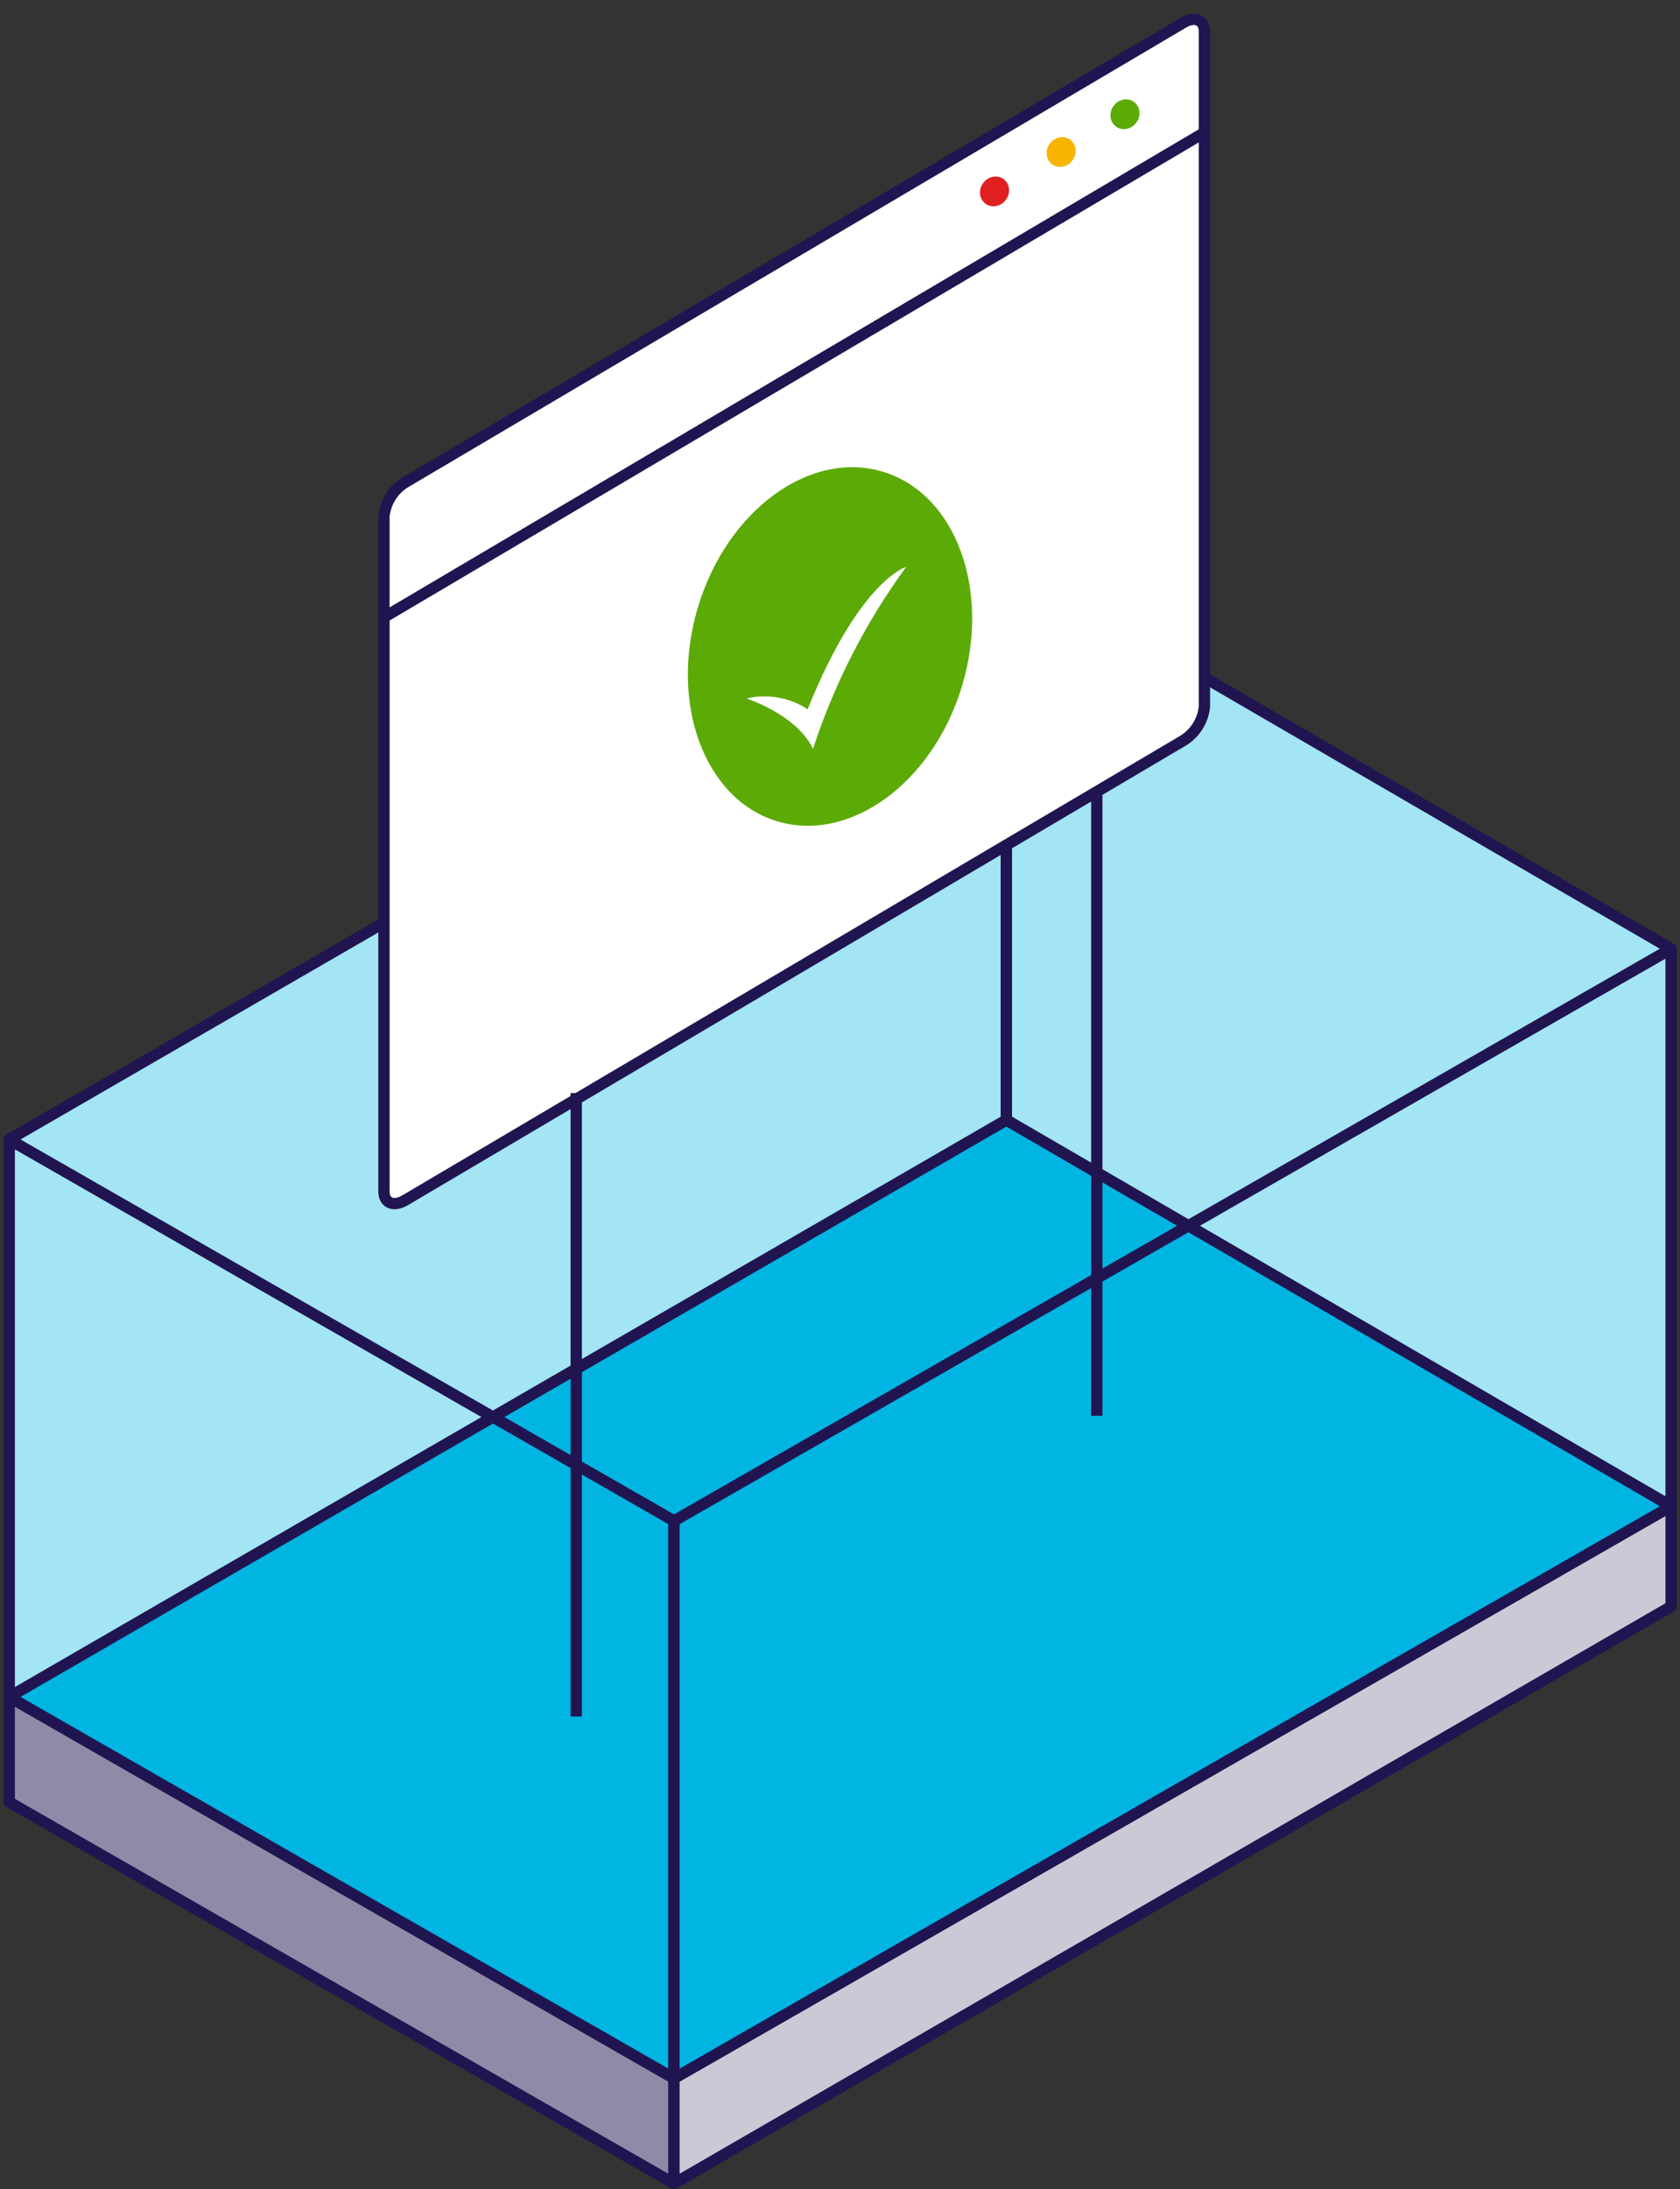 <?xml version="1.0" encoding="UTF-8"?>
<svg width="119px" height="155px" viewBox="0 0 119 155" version="1.1" xmlns="http://www.w3.org/2000/svg" xmlns:xlink="http://www.w3.org/1999/xlink">
    <rect x="0" y="0" width="119" height="155" fill="#333333" stroke="none"/>
    <!-- Generator: Sketch 55.2 (78181) - https://sketchapp.com -->
    <title>Enhance_Recipe3</title>
    <desc>Created with Sketch.</desc>
    <g id="Page-1" stroke="none" stroke-width="1" fill="none" fill-rule="evenodd">
        <g id="Enhance_Recipe3" transform="translate(0, 1)">
            <path d="M47.741,106.683 C59.888,103.344 72.034,96.377 84.181,85.784 L71.285,78.293 L34.918,99.328 C31.32,107.571 35.594,110.022 47.741,106.683 Z" id="Path12" stroke="#211551" stroke-width="0.8" fill="#00B5E2" fill-rule="nonzero" stroke-linecap="round" stroke-linejoin="round"></path>
            <polygon id="Path1" stroke="#211551" stroke-width="0.8" fill="#A3E4F5" fill-rule="nonzero" stroke-linecap="round" stroke-linejoin="round" points="0.655 79.678 0.655 119.147 34.918 99.328"></polygon>
            <polygon id="Path2" stroke="#211551" stroke-width="0.8" fill="#908AA8" fill-rule="nonzero" stroke-linecap="round" stroke-linejoin="round" points="0.655 119.147 0.655 126.591 47.741 153.596 47.741 146.152"></polygon>
            <polygon id="Path3" stroke="#211551" stroke-width="0.8" fill="#00B5E2" fill-rule="nonzero" stroke-linecap="round" stroke-linejoin="round" points="47.741 106.683 34.918 99.328 0.655 119.147 47.741 146.152"></polygon>
            <polygon id="Path4" stroke="#211551" stroke-width="0.8" fill="#CCC9D7" fill-rule="nonzero" stroke-linecap="round" stroke-linejoin="round" points="47.741 153.596 118.371 112.742 118.371 105.644 47.741 146.152"></polygon>
            <polygon id="Path5" stroke="#211551" stroke-width="0.8" fill="#A3E4F5" fill-rule="nonzero" stroke-linecap="round" stroke-linejoin="round" points="84.181 85.784 118.371 105.644 118.371 66.175"></polygon>
            <polygon id="Path6" stroke="#211551" stroke-width="0.8" fill="#00B5E2" fill-rule="nonzero" stroke-linecap="round" stroke-linejoin="round" points="47.741 106.683 47.741 146.152 118.371 105.644 84.181 85.784"></polygon>
            <polygon id="Path7" stroke="#211551" stroke-width="0.8" fill="#A3E4F5" fill-rule="nonzero" stroke-linecap="round" stroke-linejoin="round" points="71.285 38.824 0.655 79.678 34.918 99.328 71.285 78.293 71.285 78.293 71.285 38.824"></polygon>
            <polygon id="Path8" stroke="#211551" stroke-width="0.8" fill="#A3E4F5" fill-rule="nonzero" stroke-linecap="round" stroke-linejoin="round" points="118.371 66.175 71.285 38.824 71.285 78.293 84.181 85.784"></polygon>
            <path d="M83.8,51.442 L28.711,83.973 C27.876,84.467 27.198,84.19 27.198,83.355 L27.198,35.555 C27.298,34.56 27.858,33.669 28.711,33.147 L83.8,0.616 C84.635,0.122 85.313,0.399 85.313,1.235 L85.313,49.035 C85.212,50.03 84.653,50.92 83.8,51.442 L83.8,51.442 Z" id="Path14" stroke="#211551" stroke-width="0.8" fill="#FFFFFF" fill-rule="nonzero"></path>
            <path d="M27.154,42.731 L85.296,8.392" id="Path9" stroke="#211551" stroke-width="0.8"></path>
            <ellipse id="Oval1" fill="#5BAA06" fill-rule="nonzero" transform="translate(79.686, 7.089) rotate(-53.237) translate(-79.686, -7.089) " cx="79.686" cy="7.089" rx="1.082" ry="1"></ellipse>
            <ellipse id="Oval2" fill="#F7B500" fill-rule="nonzero" transform="translate(75.164, 9.763) rotate(-53.237) translate(-75.164, -9.763) " cx="75.164" cy="9.763" rx="1.082" ry="1"></ellipse>
            <ellipse id="Oval3" fill="#E02020" fill-rule="nonzero" transform="translate(70.447, 12.552) rotate(-53.237) translate(-70.447, -12.552) " cx="70.447" cy="12.552" rx="1.082" ry="1"></ellipse>
            <path d="M40.817,76.389 L40.817,120.532" id="Path10" stroke="#211551" stroke-width="0.8"></path>
            <path d="M77.69,55.096 L77.69,99.239" id="Path11" stroke="#211551" stroke-width="0.8"></path>
            <ellipse id="Oval4" fill="#5BAA06" fill-rule="nonzero" transform="translate(58.793, 44.773) rotate(-73.102) translate(-58.793, -44.773) " cx="58.793" cy="44.773" rx="12.929" ry="9.76"></ellipse>
            <path d="M52.874,48.452 C52.874,48.452 56.442,49.599 57.588,52.02 C59.096,47.405 61.323,43.057 64.188,39.138 C64.188,39.138 60.902,40.043 57.207,49.217 C55.929,48.379 54.362,48.102 52.874,48.452 L52.874,48.452 Z" id="Path13" fill="#FFFFFF" fill-rule="nonzero"></path>
        </g>
    </g>
</svg>
